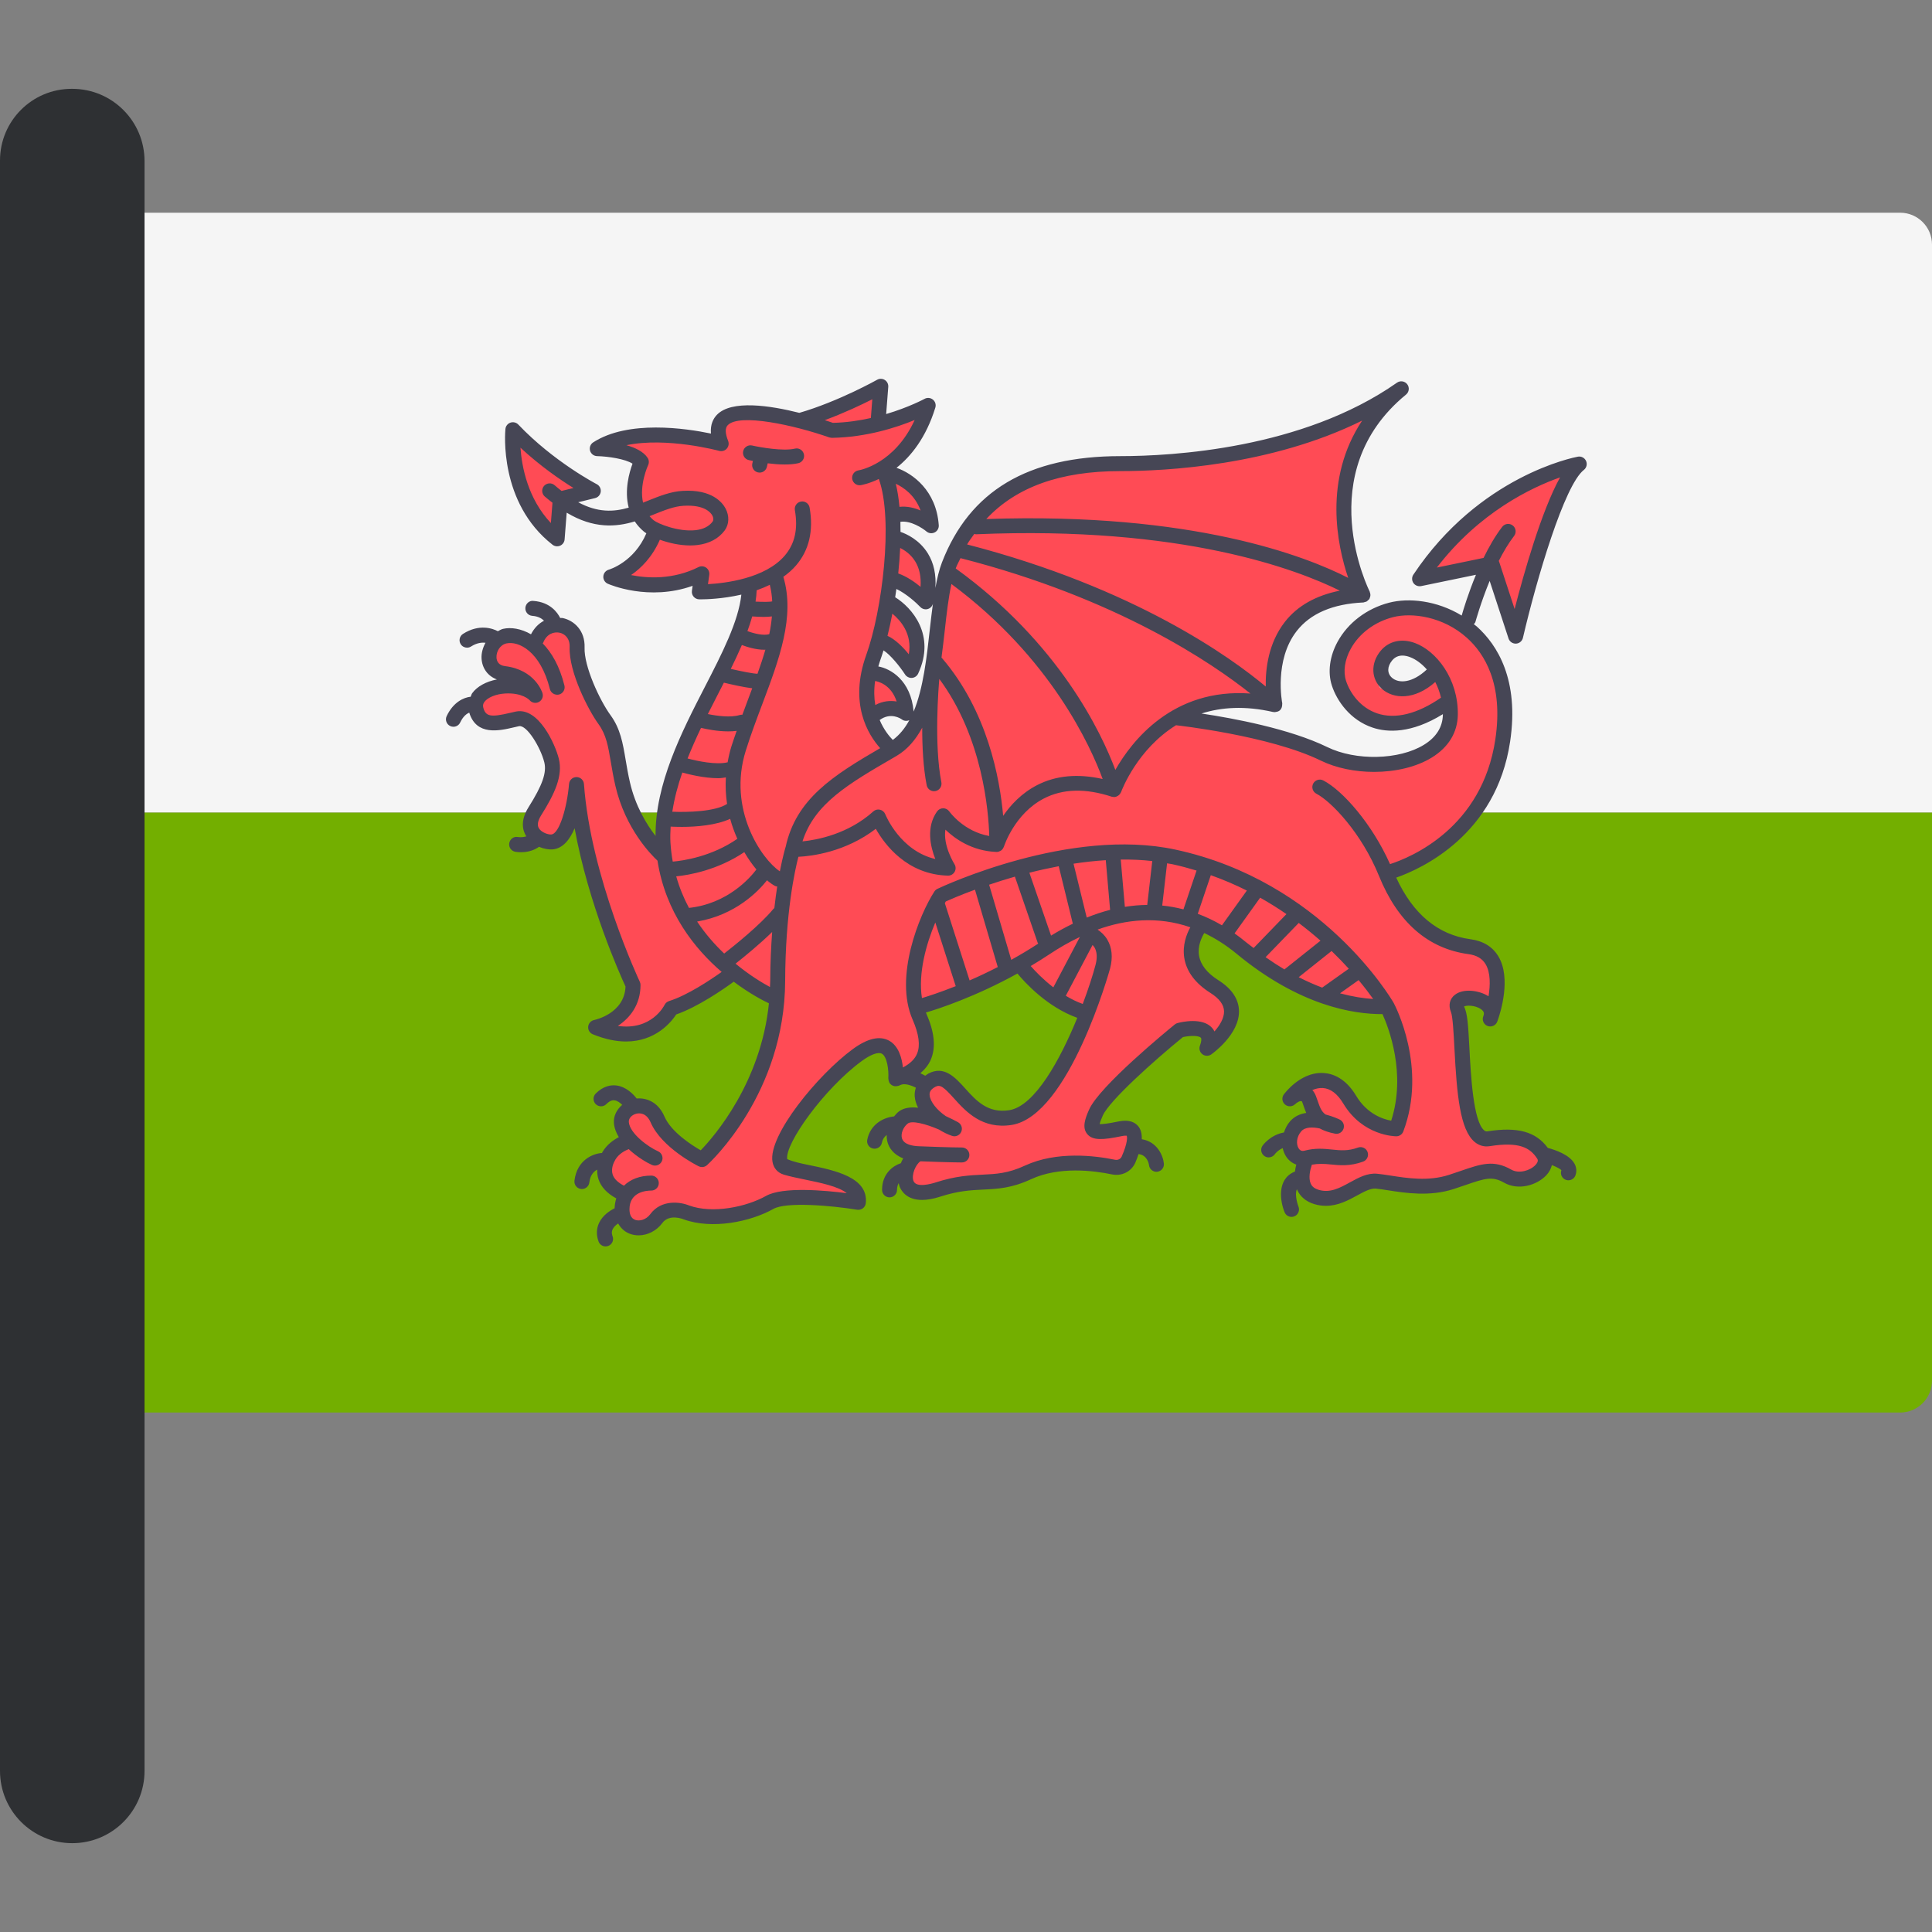 <?xml version="1.0" encoding="iso-8859-1"?>
<!-- Uploaded to: SVG Repo, www.svgrepo.com, Generator: SVG Repo Mixer Tools -->
<svg height="800px" width="800px" version="1.1" id="Layer_1" xmlns="http://www.w3.org/2000/svg" xmlns:xlink="http://www.w3.org/1999/xlink" 
	 viewBox="0 0 512 512" xml:space="preserve">
<rect x="0" y="0" width="512" height="512" fill="#808080" stroke="none"/>
<path style="fill:#F5F5F5;" d="M512,215.354H26.68V64.822c0-4.668,3.785-8.453,8.453-8.453h468.414c4.668,0,8.453,3.785,8.453,8.453
	V215.354z"/>
<path style="fill:#73AF00;" d="M26.68,215.354H512v150.531c0,4.668-3.785,8.453-8.453,8.453H35.133
	c-4.668,0-8.453-3.785-8.453-8.453V215.354z"/>
<g>
	<path style="fill:#FF4B55;" d="M395.876,149.414c0,0,5.784,15.865,6.28,16.692l0.661-1.322l3.967-20.657l10.246-19.171
		l-2.974,0.331l-23.302,11.237c0,0-13.882,15.204-14.047,15.7C376.54,152.721,395.876,149.414,395.876,149.414z"/>
	<path style="fill:#FF4B55;" d="M404.084,301.124c-0.771-0.11-12.23,0.441-12.23,0.441l-3.746-12.56l-2.148-23.742l4.049-1.075
		l5.04,2.396l1.818-9.502c0,0-4.38-4.793-5.206-5.123c-0.826-0.331-10.742-2.561-10.742-2.561l-13.303-17.6l15.865-8.841
		l12.394-17.022l2.974-15.37l-2.479-12.725l-5.636-9.438c-0.083-0.269-0.148-0.478-0.148-0.478c-0.04-0.05-0.18-0.146-0.268-0.218
		l-1.055-1.765l-0.017,1.029c-2.444-1.527-7.448-4.183-8.743-4.83c-1.653-0.826-10.411-2.314-12.23-0.991
		c-1.817,1.322-10.246,5.288-11.734,8.098s-2.479,12.89-2.479,12.89s2.479,5.619,5.619,6.941s9.255,2.81,10.246,2.479
		c0.856-0.285,10.557-3.152,13.203-4.358l1.175,2.374l-0.496,6.776l-5.453,3.801l-10.081,3.967c0,0-15.37-4.296-16.03-4.131
		c-0.661,0.165-19.666-5.619-19.666-5.619l-17.849-4.131l5.949-2.974l16.196-1.157c0,0,3.14-18.344,3.636-18.675
		c0.496-0.331,11.073-8.758,11.073-8.758l8.758-2.148l-5.288-22.421l7.932-24.459l-20.713,5.95l-32.832,8.153l-20.933-1.322
		l-18.509,5.95l-11.899,10.798l-6.831,9.254l-2.424,14.763l-1.54,19.608l-5.729,10.797l-6.492,5.089
		c-0.728-1.922-4.14-9.274-4.14-9.274l8.263-1.983l-2.148-5.453l-5.784-4.296l1.817-6.61l6.61,3.636l1.818,1.322l1.157-6.775
		l-7.272-10.246l1.157-5.123l8.758,4.627l-0.991-11.899l-7.767-4.793l0.496-6.61l8.484,2.534l-0.881-6.28l-9.254-6.721l9.034-14.543
		l-11.018,0.552l-0.881-4.738l-2.865-1.102c0,0-15.314,6.5-16.416,6.28s-13.331-1.872-14.763-1.543
		c-1.432,0.331-6.5,1.653-6.5,1.653l-1.433,5.619l-9.365-1.543l-13.882-1.157l-4.186,5.123l6.61,2.645c0,0-1.543,11.678-1.102,12.56
		c0.441,0.881,4.407,6.61,4.407,6.61l-9.034,12.339l9.254,1.322l12.78-1.983l-0.441,3.085l16.967-1.764l-3.746,1.983l-4.848,14.544
		l-14.102,28.645l-4.958,25.45l-7.932-8.263l-5.288-21.814l-7.932-21.484c0,0-1.653-6.61-2.644-6.776s-5.288-0.991-5.288-0.991
		l-5.453,4.462l-6.941-0.991l-3.967,5.453l4.462,6.941c0,0-7.437,2.974-7.437,3.801c0,0.826,0.496,5.619,0.991,5.784
		c0.496,0.165,11.734-0.165,11.734-0.165l6.776,12.064l-5.288,13.882l2.644,5.288l4.627,0.661l4.296-4.958l14.873,44.455
		c0,0-1.157,5.784-1.983,6.28s-4.793,4.958-3.801,4.958s7.106,0.826,7.767,0.496c0.661-0.331,9.254-6.941,9.254-6.941
		s13.551-10.411,14.378-9.585c0.826,0.826,13.716,8.758,13.716,8.758l-5.949,20.492l-14.047,20.492l-8.758-5.288l-6.28-8.924
		l-4.627,1.488l-1.653,2.81l0.661,5.949c0,0-4.793,3.801-4.793,4.627c0,0.826,0.496,6.776,0.496,6.776s3.14,1.488,3.305,2.314
		s1.817,6.776,1.817,6.776l3.305,1.157l6.28-3.801h10.411l6.445,0.991l13.716-4.296l19.997,0.992l-1.817-3.801
		c0,0-8.098-4.131-10.908-4.958c-2.81-0.826-5.619-1.488-5.619-1.488l-1.157-5.784l19.666-23.302l7.272-1.488l2.479,6.115
		c0,0,8.153-1.983,8.153-2.645c0-0.661,0-7.712,0-8.374s-1.764-6.17-1.764-6.17s-0.023-0.203-0.059-0.505l6.229-1.038l21.595-10.356
		l7.603,9.144l9.475,4.517l-11.789,21.154l-10.135,6.831l-7.272-3.305l-10.136-7.493l-3.967,2.424l0.881,7.492l-5.949-0.441
		l-2.645,5.288l4.407,6.389l-1.543,5.069c0,0,1.102,4.627,2.203,4.627s7.712-2.424,7.712-2.424l19.39-1.543l14.102-4.627
		l14.763,1.102c0,0,2.865-9.915,2.204-9.915c-0.661,0-0.881-0.221-2.645-0.221c-1.764,0-7.932,0.221-7.932,0.221l-0.221-2.204
		l4.848-8.813l18.73-15.645l5.508,1.102l1.983,2.865l5.509-4.186l-0.221-7.051l-4.848-5.068l-4.848-5.729l1.543-8.594l8.373,3.967
		c0,0,13.221,9.255,14.323,9.696s26.662,7.051,26.662,7.051l5.288,12.56l-2.644,19.831l-8.153-2.424l-7.712-9.915
		c0,0-2.203-1.102-3.305-0.882c-1.102,0.221-3.746,4.627-3.746,4.627l2.644,6.17l-3.526,1.101l-3.305,2.204l-0.661,4.627
		l3.084,2.865c0,0,0,5.288,0,5.949s1.764,3.085,2.424,3.305c0.661,0.22,5.729,0.881,6.941,0.771
		c1.212-0.11,10.246-3.857,10.246-3.857s16.966,0.331,17.407,0.221s15.094-3.305,15.094-3.305l8.263,1.322
		c0,0,5.509-4.187,5.288-4.738C410.363,306.413,404.855,301.234,404.084,301.124z M372.409,181.806
		c-4.462,0.496-6.776,1.817-7.106-0.661c-0.331-2.479-0.331-7.437,0.165-7.603s5.619-3.14,5.784-2.644s5.288,2.974,5.288,2.974
		l3.119,6.306C378.013,181.053,375.473,181.465,372.409,181.806z"/>
	<path style="fill:#FF4B55;" d="M147.158,141.317c0,0,1.817-9.42,2.314-9.42c0.496,0,7.272-2.479,7.272-2.479l-20.162-13.056
		c0,0,3.471,16.03,3.801,17.352C140.712,135.037,147.158,141.317,147.158,141.317z"/>
</g>
<g>
	<path style="fill:#464655;" d="M198.44,121.93c0.07,0.016,0.472,0.106,1.087,0.227l-0.152,0.661
		c-0.248,1.064,0.418,2.133,1.488,2.375c0.15,0.036,0.3,0.052,0.447,0.052c0.901,0,1.72-0.62,1.929-1.54l0.212-0.924
		c1.429,0.176,3.001,0.314,4.52,0.314c1.284,0,2.523-0.093,3.589-0.341c1.066-0.248,1.733-1.311,1.485-2.375
		c-0.248-1.069-1.304-1.751-2.378-1.488c-3.137,0.739-9.255-0.351-11.341-0.826c-1.046-0.248-2.128,0.418-2.375,1.488
		C196.708,120.623,197.374,121.687,198.44,121.93z"/>
	<path style="fill:#464655;" d="M394.777,153.946l4.998,15.259c0.268,0.816,1.03,1.363,1.885,1.363c0.029,0,0.057,0,0.088,0
		c0.889-0.041,1.642-0.666,1.844-1.534c3.656-15.669,10.974-40.452,16.146-44.501c0.721-0.563,0.96-1.538,0.586-2.375
		c-0.372-0.826-1.257-1.302-2.166-1.136c-1.059,0.197-26.144,5.081-43.598,31.261c-0.447,0.671-0.444,1.544,0.005,2.21
		c0.452,0.666,1.257,0.976,2.048,0.832l14.534-3.005c-2.036,4.907-3.333,9.223-3.782,10.808c-6.618-4.028-14.082-4.744-19.258-3.403
		c-5.908,1.549-10.874,5.314-13.626,10.334c-2.11,3.847-2.667,8.072-1.531,11.589c1.32,4.085,4.842,9.166,10.772,11.165
		c3.93,1.335,10.28,1.63,18.651-3.55c0,0.04,0.006,0.077,0.005,0.116c-0.057,3.305-1.753,6.001-5.049,8.02
		c-6.548,4.013-18.031,4.281-25.59,0.583c-9.966-4.866-24.952-7.635-33.324-8.892c5.191-1.655,11.467-2.122,19.008-0.394
		c0.102,0.025,0.202-0.014,0.304-0.006c0.051,0.004,0.09,0.058,0.139,0.058c0.055,0,0.097-0.059,0.152-0.063
		c0.456-0.036,0.897-0.175,1.232-0.5c0.005-0.005,0.005-0.013,0.011-0.017c0.002-0.002,0.005-0.001,0.005-0.001
		c0.01-0.01,0.006-0.022,0.014-0.031c0.319-0.333,0.462-0.761,0.501-1.209c0.01-0.107,0.021-0.189,0.014-0.296
		c-0.005-0.09,0.031-0.175,0.013-0.264c-0.023-0.113-2.221-11.372,3.829-19.129c3.636-4.663,9.583-7.209,17.675-7.576
		c0.128-0.005,0.234-0.078,0.355-0.109c0.175-0.041,0.35-0.067,0.508-0.155c0.145-0.08,0.245-0.206,0.367-0.32
		c0.1-0.094,0.225-0.151,0.306-0.268c0.018-0.024,0.019-0.054,0.035-0.08c0.014-0.022,0.04-0.032,0.053-0.054
		c0.036-0.061,0.027-0.134,0.056-0.199c0.09-0.199,0.152-0.397,0.172-0.607c0.011-0.1,0.011-0.192,0.004-0.293
		c-0.012-0.224-0.062-0.434-0.147-0.641c-0.021-0.052-0.011-0.111-0.037-0.162c-0.16-0.315-15.721-31.431,9.631-52.207
		c0.824-0.676,0.966-1.885,0.322-2.732c-0.646-0.842-1.841-1.038-2.719-0.424c-25.032,17.574-59.628,19.47-73.34,19.47
		c-24.456,0-39.908,9.209-47.241,28.146c-0.762,1.969-1.301,4.302-1.754,6.801c0.245-3.504-0.396-6.577-1.977-9.145
		c-2.257-3.663-5.708-5.197-7.26-5.729c0.001-0.898-0.006-1.789-0.033-2.663c2.679-0.412,5.858,1.666,6.906,2.55
		c0.367,0.31,0.824,0.475,1.286,0.475c0.304,0,0.612-0.072,0.893-0.217c0.712-0.361,1.141-1.111,1.084-1.905
		c-0.649-9.222-6.904-13.704-11.196-15.22c3.784-3.007,7.818-7.927,10.287-15.952c0.238-0.775-0.018-1.617-0.648-2.123
		c-0.63-0.511-1.508-0.589-2.21-0.197c-0.067,0.037-4.104,2.223-10.173,4.026l0.555-7.207c0.054-0.728-0.295-1.431-0.914-1.823
		c-0.617-0.397-1.407-0.413-2.04-0.052c-0.102,0.056-10.256,5.757-20.611,8.764c-7.816-1.965-17.989-3.494-21.845,0.522
		c-0.93,0.966-1.794,2.536-1.581,4.968c-6.655-1.389-21.931-3.661-31.204,2.334c-0.731,0.47-1.066,1.363-0.832,2.2
		c0.238,0.837,0.991,1.425,1.862,1.445c2.944,0.073,7.494,0.749,9.391,2.003c-0.837,2.257-2.221,7.039-1.012,11.65
		c-4.025,1.165-8.247,1.346-13.382-1.432l4.477-1.099c0.803-0.197,1.399-0.873,1.497-1.694c0.095-0.821-0.328-1.617-1.061-1.994
		c-0.113-0.062-11.403-5.934-20.791-15.803c-0.531-0.553-1.34-0.753-2.082-0.506c-0.733,0.254-1.252,0.909-1.327,1.678
		c-0.08,0.796-1.764,19.557,12.485,30.682c0.356,0.274,0.787,0.418,1.221,0.418c0.272,0,0.542-0.057,0.801-0.17
		c0.667-0.295,1.121-0.93,1.177-1.658l0.553-7.087c7.108,4.256,12.993,3.848,18.042,2.315c0.633,0.966,1.438,1.885,2.454,2.727
		c0.163,0.135,0.387,0.283,0.613,0.431c-3.244,7.596-9.688,9.553-9.963,9.63c-0.803,0.232-1.379,0.939-1.436,1.771
		c-0.059,0.832,0.406,1.611,1.168,1.953c0.48,0.211,10.858,4.7,22.491,0.558l-0.184,1.327c-0.077,0.558,0.088,1.126,0.458,1.554
		c0.367,0.433,0.901,0.687,1.467,0.697c0.05,0,0.181,0.005,0.388,0.005c1.336,0,5.766-0.101,10.788-1.255
		c-0.759,7.095-5.082,15.553-9.681,24.474c-6.226,12.087-13.165,25.717-13.054,39.483c-2.375-3.075-5.333-7.869-6.796-14.234
		c-0.506-2.21-0.842-4.194-1.146-6.006c-0.741-4.384-1.381-8.175-3.974-11.738c-2.931-4.028-7.075-13.02-6.895-17.931
		c0.17-4.539-2.804-7.209-5.825-7.844c-0.218-0.045-0.424,0.012-0.64-0.014c-0.715-1.441-2.654-4.202-7.107-4.52
		c-1.071-0.145-2.042,0.744-2.12,1.839c-0.077,1.089,0.744,2.04,1.836,2.118c1.553,0.11,2.517,0.703,3.109,1.295
		c-1.454,0.747-2.633,1.996-3.453,3.594c-2.654-1.53-5.337-1.914-7.389-1.443c-0.531,0.12-0.933,0.408-1.393,0.624
		c-1.343-0.702-4.92-2.035-9.231,0.708c-0.925,0.583-1.198,1.812-0.61,2.737c0.377,0.594,1.02,0.919,1.676,0.919
		c0.361,0,0.731-0.098,1.061-0.31c1.54-0.977,2.854-1.105,3.819-0.983c-0.707,1.309-1.108,2.753-1.04,4.097
		c0.137,2.67,1.681,4.741,4.067,5.619c-2.846,0.542-5.258,1.864-6.546,3.651c-0.208,0.29-0.251,0.62-0.4,0.926
		c-1.812,0.187-4.6,1.407-6.362,5.132c-0.47,0.987-0.046,2.169,0.943,2.639c0.276,0.129,0.563,0.191,0.847,0.191
		c0.744,0,1.456-0.418,1.794-1.136c0.786-1.659,1.71-2.315,2.4-2.616c1.884,6.213,8.007,4.798,11.702,3.933l1.479-0.336
		c2.071-0.413,5.722,5.634,6.703,9.559c0.682,2.727-0.486,6.063-4.162,11.899c-2.234,3.553-1.59,6.125-0.656,7.659
		c0.018,0.031,0.049,0.048,0.068,0.077c-0.593,0.178-1.324,0.306-2.312,0.175c-1.066-0.217-2.087,0.61-2.234,1.694
		c-0.147,1.084,0.612,2.087,1.697,2.232c0.506,0.072,0.984,0.104,1.436,0.104c2.307,0,3.842-0.787,4.766-1.432
		c1.289,0.552,2.617,0.76,3.598,0.683c2.735-0.227,4.586-2.624,5.838-5.598c3.649,20.115,12.033,38.794,13.489,41.945
		c-0.295,7.127-7.987,8.801-8.32,8.873c-0.855,0.175-1.495,0.889-1.575,1.761c-0.08,0.868,0.413,1.683,1.218,2.014
		c3.346,1.368,6.274,1.916,8.819,1.916c7.844,0,11.992-5.174,13.298-7.168c5.794-2.018,12.586-6.742,15.237-8.675
		c4.421,3.313,8.096,5.149,9.324,5.724c-2.137,21.028-14.464,35.233-18.072,38.957c-2.443-1.399-7.837-4.854-9.619-8.971
		c-1.685-3.891-4.81-4.986-7.359-4.758c-0.856-1.106-2.777-3.168-5.471-3.464c-1.325-0.139-3.334,0.104-5.376,2.148
		c-0.775,0.775-0.775,2.03,0,2.804c0.772,0.775,2.027,0.78,2.804,0.005c1.121-1.121,1.882-1.053,2.13-1.018
		c0.763,0.081,1.501,0.634,2.086,1.204c-1.445,1.232-2.34,2.956-2.197,4.839c0.102,1.322,0.598,2.567,1.296,3.723
		c-1.444,0.752-3.185,1.985-4.331,3.936c-0.041,0.07-0.088,0.182-0.13,0.258c-2.368,0.15-6.629,1.823-7.294,7.338
		c-0.129,1.089,0.646,2.076,1.733,2.205c0.082,0.011,0.161,0.016,0.24,0.016c0.989,0,1.846-0.739,1.967-1.746
		c0.237-1.976,1.194-2.926,2.091-3.401c-0.022,0.815,0.044,1.66,0.336,2.544c0.685,2.082,2.302,3.769,4.718,5.081
		c-0.256,0.814-0.422,1.68-0.444,2.617c-1.275,0.643-3.155,1.843-4.119,3.885c-0.721,1.524-0.764,3.228-0.132,4.932
		c0.297,0.801,1.053,1.291,1.86,1.291c0.229,0,0.465-0.041,0.692-0.124c1.028-0.383,1.549-1.524,1.167-2.551
		c-0.346-0.925-0.168-1.497-0.002-1.849c0.293-0.624,0.875-1.15,1.471-1.557c0.735,1.32,1.846,2.327,3.333,2.817
		c0.679,0.222,1.384,0.331,2.091,0.331c2.361,0,4.752-1.193,6.285-3.269c1.836-2.489,5.428-1.064,5.66-0.966
		c7.51,2.727,17.654,0.671,23.795-2.779c3.406-1.916,15.406-0.883,22.174,0.227c0.529,0.072,1.093-0.057,1.529-0.383
		c0.434-0.336,0.71-0.832,0.764-1.379c0.685-6.848-8.175-8.665-15.295-10.128c-1.939-0.397-3.786-0.775-5.526-1.518
		c-0.694-4.018,9.745-18.643,19.691-25.956c2.438-1.792,4.4-2.51,5.384-1.983c1.404,0.769,1.851,4.353,1.71,6.533
		c-0.004,0.057,0.03,0.108,0.031,0.164c0.002,0.217,0.043,0.424,0.118,0.634c0.033,0.089,0.056,0.172,0.1,0.255
		c0.027,0.053,0.031,0.111,0.063,0.162c0.113,0.174,0.267,0.302,0.421,0.427c0.031,0.025,0.041,0.066,0.073,0.089
		c0.007,0.005,0.017,0.004,0.017,0.004c0.257,0.183,0.54,0.291,0.838,0.34c0.076,0.013,0.148,0.001,0.226,0.004
		c0.222,0.012,0.436-0.012,0.654-0.077c0.052-0.014,0.106,0.001,0.156-0.018c0.162-0.062,0.336-0.152,0.501-0.219
		c1.058-0.542,2.851,0.063,4.104,0.705c-0.234,0.723-0.374,1.478-0.307,2.297c0.082,1.023,0.4,2.04,0.896,3.016
		c-1.965-0.222-3.804,0-5.133,1.023c-0.474,0.365-0.85,0.823-1.228,1.275c-2.792,0.277-6.283,2.035-7.113,6.192
		c-0.214,1.075,0.481,2.118,1.554,2.334c0.132,0.025,0.263,0.036,0.392,0.036c0.925,0,1.753-0.651,1.942-1.596
		c0.199-0.993,0.707-1.593,1.267-2.046c-0.017,0.724,0.06,1.441,0.275,2.119c0.389,1.227,1.436,3.057,4.101,4.08
		c-0.24,0.408-0.447,0.842-0.63,1.286c-1.984,0.638-4.975,2.697-4.975,7.066c0,1.095,0.889,1.983,1.983,1.983
		c1.095,0,1.983-0.889,1.983-1.983c0-0.772,0.191-1.331,0.444-1.794c0.064,0.286,0.11,0.581,0.212,0.85
		c0.481,1.255,1.924,3.609,5.968,3.609c1.332,0,2.944-0.254,4.895-0.889c4.733-1.534,8.088-1.694,11.33-1.854
		c3.879-0.186,7.542-0.367,12.689-2.753c7.417-3.445,16.601-2.277,21.414-1.27c2.608,0.537,5.16-0.744,6.21-3.135
		c0.361-0.815,0.597-1.529,0.846-2.254c2.243,0.269,2.708,2.45,2.768,2.93c0.111,1.012,0.969,1.767,1.967,1.767
		c0.068,0,0.137-0.005,0.206-0.011c1.089-0.114,1.882-1.089,1.769-2.18c-0.215-2.072-1.75-5.789-5.859-6.436
		c0.052-1.406-0.221-2.564-0.911-3.418c-0.754-0.93-2.254-1.905-5.193-1.302c-3.042,0.63-4.441,0.754-5.072,0.697
		c0.095-0.388,0.32-1.075,0.844-2.246c1.771-3.987,13.533-14.501,21.236-20.797c1.857-0.418,4.212-0.444,4.756,0.175
		c0.191,0.211,0.191,0.939-0.243,2.091c-0.31,0.816-0.049,1.735,0.638,2.268c0.685,0.531,1.64,0.558,2.352,0.062
		c0.307-0.217,7.501-5.324,7.356-11.548c-0.075-3.146-1.908-5.877-5.451-8.118c-3.003-1.896-4.728-4.09-5.131-6.517
		c-0.421-2.538,0.661-4.791,1.384-5.991c2.84,1.361,5.692,3.122,8.531,5.469c16.747,13.847,30.998,16.052,38.696,16.017
		c1.615,3.567,6.356,15.74,2.309,28.243c-2.153-0.383-6.383-1.756-9.286-6.594c-2.822-4.7-6.208-5.877-8.555-6.032
		c-3.649-0.284-7.519,1.792-10.561,5.593c-0.651,0.816-0.56,1.994,0.204,2.695c0.767,0.708,1.953,0.703,2.704-0.011
		c0.506-0.48,1.449-1.064,1.854-0.749l0.411,1.146c0.22,0.635,0.444,1.275,0.712,1.896c-1.578,0.232-3.096,0.878-4.281,2.221
		c-0.782,0.884-1.272,1.907-1.628,2.96c-3.633,0.65-5.612,3.404-5.695,3.532c-0.604,0.903-0.359,2.117,0.54,2.727
		c0.338,0.232,0.726,0.347,1.107,0.347c0.633,0,1.255-0.3,1.642-0.857c0.038-0.052,0.77-1.045,2.082-1.601
		c0.165,0.747,0.431,1.47,0.839,2.128c0.685,1.103,1.656,1.842,2.759,2.235c-0.149,0.574-0.277,1.198-0.358,1.872
		c-0.042,0.015-0.087,0.007-0.128,0.024c-4.749,1.998-3.781,7.902-2.606,10.742c0.318,0.764,1.053,1.224,1.831,1.224
		c0.254,0,0.508-0.052,0.754-0.15c1.012-0.418,1.495-1.575,1.082-2.588c-0.015-0.037-1.13-2.952-0.412-4.613
		c0.019,0.044,0.023,0.092,0.043,0.135c0.821,1.854,2.404,3.176,4.575,3.827c1.069,0.32,2.091,0.454,3.071,0.454
		c3.246,0,6.001-1.503,8.32-2.774c1.805-0.987,3.512-1.89,4.857-1.797c0.978,0.093,2.1,0.268,3.328,0.46
		c4.638,0.723,10.995,1.704,17.303-0.325c1.175-0.377,2.239-0.744,3.212-1.079c5.126-1.756,7.041-2.412,10.174-0.63
		c3.793,2.169,8.685,0.712,11.205-1.947c0.789-0.834,1.245-1.762,1.489-2.704c1.293,0.516,2.342,1.071,2.511,1.382
		c-0.369,1.032,0.168,2.164,1.2,2.536c0.22,0.077,0.444,0.114,0.666,0.114c0.814,0,1.578-0.506,1.867-1.317
		c0.372-1.038,0.281-2.107-0.256-3.089c-1.31-2.387-5.149-3.669-7.069-4.177c-3.173-4.313-8.013-5.656-16.005-4.39
		c-0.318,0.047-0.565-0.011-0.839-0.238c-2.917-2.361-3.561-14.621-3.943-21.938c-0.307-5.857-0.517-9.255-1.415-10.887
		c0.46-0.377,2.969-0.424,4.534,0.717c0.754,0.558,0.828,1.059,0.648,1.627c-0.031,0.082-0.059,0.16-0.088,0.238
		c-0.387,1.012,0.114,2.153,1.123,2.551c1.01,0.388,2.153-0.088,2.564-1.095c0.059-0.139,0.111-0.284,0.157-0.424
		c0.708-2.009,3.604-11.108,0.191-16.872c-1.534-2.588-4.031-4.131-7.426-4.591c-8.65-1.165-15.242-6.693-19.676-16.325
		c6.716-2.361,26.488-11.322,30.185-36.058c2.456-16.443-3.437-25.652-8.816-30.481c-0.257-0.231-0.536-0.407-0.798-0.624
		c0.155-0.202,0.353-0.368,0.423-0.63C391.038,164.715,392.397,159.713,394.777,153.946z M380.774,150.412
		c11.303-14.708,25.164-21.256,32.66-23.901c-4.917,8.857-9.601,25.425-12.044,34.886l-4.126-12.601
		c-0.016-0.049-0.067-0.071-0.086-0.117c1.209-2.387,2.57-4.698,4.07-6.648c0.666-0.867,0.504-2.112-0.365-2.779
		c-0.871-0.671-2.112-0.506-2.781,0.361c-1.871,2.433-3.522,5.32-4.945,8.236L380.774,150.412z M145.99,138.616
		c-6.109-6.471-7.7-14.868-8.064-19.97c5.226,4.845,10.499,8.47,14.054,10.679l-3.159,0.776c-0.604-0.484-1.197-0.932-1.827-1.499
		c-0.808-0.728-2.06-0.656-2.799,0.15c-0.733,0.816-0.666,2.071,0.15,2.804c0.708,0.636,1.38,1.125,2.066,1.671L145.99,138.616z
		 M295.579,204.034c-3.707-9.89-14.892-33.568-42.296-53.38c0.021-0.057,0.036-0.134,0.057-0.19c0.351-0.908,0.81-1.69,1.205-2.549
		c41.49,10.602,66.745,27.852,76.832,35.882C310.767,182.277,299.863,196.474,295.579,204.034z M340.495,164.82
		c-4.381,5.63-5.145,12.488-5.059,17.12c-9.098-7.617-34.671-26.155-79.147-37.658c0.575-0.997,1.265-1.866,1.908-2.786
		c0.144,0.034,0.281,0.086,0.432,0.094c54.722-2.351,85.252,9.399,96.434,14.937C348.789,157.798,343.845,160.512,340.495,164.82z
		 M296.883,124.848c12.095,0,40.019-1.451,64.103-13.387c-10.338,15.572-6.622,33.05-3.7,41.684
		c-11.09-5.68-41.128-17.48-95.913-15.592C269.277,129.09,280.962,124.848,296.883,124.848z M250.371,167.102
		c0.493-4.482,0.987-8.746,1.765-12.337c26.336,19.522,36.942,43.121,40.081,51.678c-6.468-1.451-12.328-0.98-17.377,1.624
		c-4.133,2.134-7.016,5.269-8.993,8.14c-0.88-9.979-4.176-27.786-16.21-41.807c-0.038-0.045-0.093-0.064-0.134-0.106
		C249.825,171.883,250.11,169.466,250.371,167.102z M247.866,227.646c-9.216-2.148-13.086-11.434-13.265-11.873
		c-0.243-0.599-0.762-1.048-1.392-1.193c-0.15-0.031-0.299-0.052-0.449-0.052c-0.483,0-0.955,0.181-1.325,0.511
		c-6.621,5.954-14.721,7.524-18.765,7.937c3.196-10.039,12.185-15.256,24.278-22.274l0.558-0.325c3.015-1.75,5.189-4.406,6.889-7.53
		c-0.002,4.991,0.266,10.551,1.182,15.229c0.186,0.946,1.014,1.601,1.944,1.601c0.127,0,0.256-0.011,0.385-0.036
		c1.075-0.211,1.774-1.255,1.565-2.329c-1.984-10.122-0.728-25.343-0.545-27.394c11.534,15.57,13.061,35.218,13.233,41.624
		c-6.766-1.171-10.536-6.429-10.576-6.484c-0.369-0.537-0.976-0.857-1.624-0.857h-0.007c-0.646,0-1.25,0.31-1.622,0.837
		C245.398,219.191,246.541,224.309,247.866,227.646z M240.843,173.388c-1.536-1.89-3.603-3.97-5.65-4.884
		c0.463-1.848,0.896-3.813,1.291-5.879C238.605,164.367,241.817,167.957,240.843,173.388z M231.909,180.476
		c0.594,0.087,4.209,0.785,5.709,5.425c-1.682-0.29-3.661-0.137-5.658,0.938C231.641,184.981,231.578,182.86,231.909,180.476z
		 M238.991,190.647c0.574,0.442,1.335,0.496,1.988,0.213c-1.151,2.135-2.596,3.902-4.376,5.228
		c-0.972-0.982-2.402-2.736-3.479-5.279C236.061,188.669,238.697,190.435,238.991,190.647z M245.826,161.411
		c0.692-0.179,1.228-0.727,1.408-1.42c-0.288,2.158-0.554,4.377-0.806,6.678c-0.831,7.541-1.736,15.707-4.306,21.905
		c-0.728-8.334-6.168-11.4-9.353-11.956c0.169-0.575,0.323-1.142,0.539-1.743c0.282-0.784,0.559-1.625,0.832-2.515
		c1.812,1.143,4.316,4.238,5.72,6.393c0.369,0.568,0.994,0.903,1.663,0.903c0.046,0,0.093,0,0.139-0.005
		c0.721-0.052,1.356-0.49,1.658-1.141c4.746-10.208-1.643-17.488-6.09-20.236c0.112-0.727,0.224-1.453,0.325-2.191
		c2.578,1.212,5.329,3.706,6.32,4.764c0.379,0.408,0.907,0.63,1.449,0.63C245.491,161.479,245.658,161.458,245.826,161.411z
		 M242.533,148.764c1.131,1.839,1.606,4.101,1.425,6.755c-1.61-1.337-3.736-2.781-5.915-3.55c0.235-2.254,0.41-4.516,0.511-6.75
		C239.762,145.819,241.384,146.897,242.533,148.764z M243.967,135.29c-1.628-0.711-3.587-1.194-5.597-0.973
		c-0.202-2.206-0.524-4.259-0.974-6.117C239.481,129.18,242.476,131.227,243.967,135.29z M231.169,105.812l-0.381,4.965
		c-3.077,0.686-6.461,1.199-10.048,1.284c-0.537-0.186-1.287-0.437-2.158-0.717C223.688,109.455,228.273,107.285,231.169,105.812z
		 M173.217,137.867c-0.408-0.341-0.767-0.703-1.079-1.079c0.39-0.155,0.777-0.31,1.157-0.46c2.753-1.105,5.35-2.148,7.85-2.288
		c5.616-0.346,7.256,1.874,7.623,2.556c0.374,0.697,0.315,1.311,0.093,1.617c-0.935,1.27-2.432,2.035-4.455,2.282
		C179.786,141.023,174.289,138.76,173.217,137.867z M187.151,150.448c-0.599-0.434-1.389-0.501-2.042-0.161
		c-6.804,3.398-13.575,2.969-17.874,2.112c2.581-1.76,5.608-4.71,7.633-9.368c2.318,0.84,5.2,1.518,8.049,1.518
		c0.661,0,1.32-0.041,1.967-0.118c3.104-0.377,5.582-1.715,7.17-3.863c1.196-1.627,1.273-3.874,0.202-5.856
		c-0.832-1.538-3.597-5.087-11.328-4.627c-3.153,0.17-6.179,1.384-9.107,2.561c-0.47,0.186-0.94,0.377-1.407,0.558
		c-1.064-4.695,1.312-9.869,1.345-9.937c0.295-0.63,0.24-1.368-0.145-1.947c-1.102-1.658-3.298-2.691-5.605-3.336
		c10.69-2.236,24.415,1.456,24.583,1.503c0.733,0.191,1.503-0.021,2.003-0.589c0.501-0.558,0.643-1.354,0.367-2.055
		c-0.798-2.009-0.834-3.409-0.109-4.162c3.083-3.212,17.597-0.036,26.911,3.239c0.222,0.077,0.47,0.057,0.689,0.114
		c9.177-0.145,17.198-2.768,21.946-4.731c-5.36,11.641-14.478,13.278-14.907,13.35c-1.077,0.17-1.813,1.177-1.647,2.257
		c0.165,1.084,1.18,1.844,2.262,1.663c0.209-0.034,2.148-0.371,4.787-1.64c3.928,10.864,0.852,35.017-3.32,46.601
		c-4.667,12.968,0.51,21.204,3.679,24.737c-12.525,7.287-22.317,13.48-25.058,26.199c-0.004,0.011-0.014,0.019-0.017,0.031
		c-0.066,0.207-0.736,2.437-1.51,6.412c-4.854-3.226-13.9-16.466-9.03-31.985c1.327-4.235,2.887-8.377,4.395-12.384
		c4.482-11.898,8.704-23.146,5.56-33.679c1.227-0.879,2.375-1.866,3.37-3.024c3.457-4.028,4.666-9.177,3.592-15.308
		c-0.186-1.084-1.211-1.817-2.296-1.611c-1.077,0.186-1.799,1.214-1.608,2.293c0.871,4.974-0.011,8.908-2.693,12.038
		c-5.185,6.052-15.728,7.302-20.337,7.556l0.341-2.479C188.059,151.599,187.748,150.877,187.151,150.448z M204.953,240.872
		c-3.415,4.176-10.348,9.728-13.039,11.827c-2.485-2.37-4.975-5.183-7.168-8.478c10.147-1.721,16.237-8.02,18.52-10.939
		c0.761,0.647,1.485,1.167,2.123,1.507c0.185,0.099,0.385,0.11,0.58,0.145c-0.267,1.699-0.52,3.624-0.759,5.729
		C205.125,240.734,205.026,240.782,204.953,240.872z M180.818,204.727c1.598,0.449,5.739,1.507,9.56,1.507
		c0.699,0,1.327-0.129,1.983-0.21c-0.141,2.442-0.021,4.792,0.321,7.028c-3.163,2.058-10.53,2.232-14.511,2.062
		C178.705,211.641,179.618,208.17,180.818,204.727z M185.781,192.892c1.461,0.35,4.327,0.932,7.221,0.932
		c0.751,0,1.498-0.045,2.225-0.138c-0.466,1.345-0.944,2.679-1.376,4.053c-0.455,1.452-0.77,2.876-1.023,4.285
		c-0.015,0.002-0.029-0.002-0.044,0.001c-2.944,0.727-7.995-0.323-10.574-1.026C183.307,198.262,184.502,195.551,185.781,192.892z
		 M190.314,183.877c0.512-0.995,1.019-1.98,1.522-2.964c1.725,0.415,5.129,1.196,7.512,1.491c-0.34,0.91-0.675,1.813-1.026,2.744
		c-0.527,1.399-1.057,2.837-1.585,4.27c-0.246-0.021-0.5-0.001-0.749,0.079c-2.351,0.726-6.022,0.229-8.4-0.265
		C188.497,187.419,189.412,185.627,190.314,183.877z M196.605,170.936c1.428,0.54,3.713,1.258,6.021,1.258
		c0.073,0,0.138-0.031,0.211-0.033c-0.597,2.074-1.316,4.212-2.091,6.393c-1.104-0.013-4.343-0.656-7.077-1.29
		C194.729,175.119,195.712,173.01,196.605,170.936z M199.345,163.358c1.121,0.078,2.16,0.13,3.038,0.13
		c0.864,0,1.554-0.057,2.181-0.133c-0.138,1.541-0.358,3.103-0.698,4.7c-1.506,0.446-3.966-0.132-5.787-0.805
		C198.564,165.932,198.987,164.634,199.345,163.358z M180.719,219.134c3.798,0,9.111-0.432,12.781-2.138
		c0.515,1.877,1.163,3.645,1.904,5.292c-6.813,4.734-14.425,5.823-17.118,6.046c-0.296-1.64-0.51-3.336-0.612-5.105
		c-0.079-1.384-0.026-2.775,0.055-4.166C178.498,219.1,179.512,219.134,180.719,219.134z M197.246,225.824
		c1.024,1.739,2.114,3.296,3.209,4.6c-1.686,2.235-7.632,9.069-17.874,10.179c-1.365-2.545-2.518-5.334-3.376-8.36
		C182.661,231.903,190.204,230.566,197.246,225.824z M204.01,154.985c0.354,1.435,0.558,2.895,0.633,4.377l0,0
		c-0.504,0.162-2.385,0.176-4.416,0.071c0.163-1.018,0.257-2.017,0.298-3.004C201.7,156.023,202.87,155.539,204.01,154.985z
		 M177.305,265.294c-0.514,0.165-0.943,0.527-1.182,1.007c-0.163,0.325-3.522,6.853-12.384,5.578
		c3.135-2.066,6.006-5.541,6.006-10.856c0-0.295-0.064-0.583-0.191-0.847c-0.129-0.274-13.029-27.79-14.798-52.403
		c-0.075-1.033-0.932-1.833-1.967-1.839h-0.011c-1.03,0-1.89,0.79-1.975,1.817c-0.514,6.192-2.564,13.215-4.689,13.392
		c-0.783,0.082-2.613-0.506-3.3-1.637c-0.511-0.842-0.299-2.014,0.624-3.481c3.607-5.732,5.779-10.468,4.653-14.977
		c-0.943-3.775-5.35-13.701-11.369-12.482l-1.57,0.356c-5.115,1.214-6.433,0.955-7.068-1.358c-0.157-0.578-0.072-1.048,0.274-1.529
		c0.867-1.209,3.089-2.112,5.528-2.252c4.578-0.248,6.404,1.704,6.453,1.761c0.604,0.733,1.635,0.93,2.466,0.49
		c0.832-0.444,1.237-1.415,0.966-2.319c-0.077-0.254-1.953-6.213-9.924-7.184c-1.79-0.217-2.221-1.368-2.27-2.288
		c-0.077-1.524,0.885-3.332,2.634-3.729c3.135-0.697,8.984,1.962,11.519,12.101c0.266,1.069,1.366,1.683,2.404,1.447
		c1.064-0.268,1.71-1.343,1.443-2.407c-1.298-5.189-3.4-8.746-5.751-11.143c0.04-0.074,0.102-0.128,0.134-0.208
		c0.95-2.417,2.908-2.917,4.323-2.634c1.35,0.284,2.765,1.436,2.678,3.817c-0.245,6.569,4.947,16.697,7.649,20.41
		c2.046,2.81,2.559,5.852,3.269,10.066c0.318,1.88,0.666,3.935,1.193,6.233c2.63,11.443,9.54,18.377,11.167,19.885
		c2.146,13.765,9.901,23.377,17.009,29.493C188.185,259.747,182.098,263.8,177.305,265.294z M194.925,255.38
		c2.29-1.802,6.324-5.098,9.704-8.394c-0.284,3.863-0.492,8.105-0.511,12.925c-0.002,0.563-0.049,1.1-0.067,1.655
		C202.092,260.514,198.694,258.495,194.925,255.38z M317.421,242.163l3.454-10.228c3.377,1.199,6.56,2.572,9.552,4.072l-6.597,9.209
		C321.734,243.988,319.597,242.972,317.421,242.163z M313.629,240.99c-1.852-0.475-3.727-0.825-5.626-1.01l1.284-11.19
		c0.462,0.087,0.934,0.135,1.392,0.234c2.216,0.478,4.342,1.058,6.422,1.685L313.629,240.99z M304.029,239.813
		c-1.957,0.018-3.935,0.195-5.93,0.512l-1.089-12.532c2.803-0.038,5.599,0.08,8.354,0.39L304.029,239.813z M293.044,227.957
		l1.144,13.165c-2.047,0.52-4.112,1.218-6.192,2.047l-3.5-14.279C287.303,228.458,290.159,228.138,293.044,227.957z M286.94,266.055
		c-1.591-0.56-3.081-1.32-4.492-2.163l7.09-13.456c0.166,0.189,0.347,0.351,0.484,0.582c0.705,1.188,0.81,2.753,0.315,4.653
		C289.678,258.199,288.496,261.92,286.94,266.055z M278.152,252.869c2.455-1.637,5.153-3.206,8.033-4.571l-7.04,13.361
		c-2.709-2.096-4.809-4.286-5.996-5.651C274.803,255.023,276.473,253.988,278.152,252.869z M280.577,229.557l3.733,15.234
		c-1.914,0.921-3.838,1.973-5.771,3.152l-5.744-16.661C275.277,230.648,277.892,230.069,280.577,229.557z M268.96,232.319
		l6.052,17.558c0.027,0.079,0.105,0.113,0.141,0.186c-2.419,1.582-4.81,2.998-7.161,4.301l-5.863-19.906
		C264.219,233.752,266.496,233.025,268.96,232.319z M258.38,235.776l6.028,20.464c0.004,0.014,0.02,0.021,0.024,0.035
		c-2.633,1.348-5.157,2.54-7.48,3.545l-6.557-20.468c0.083-0.143,0.175-0.327,0.257-0.46
		C251.739,238.404,254.485,237.209,258.38,235.776z M247.869,244.462l5.409,16.881c-4.128,1.639-7.353,2.682-8.957,3.16
		C243.29,257.943,245.445,250.175,247.869,244.462z M246.702,280.741c1.343-3.228,0.946-7.204-1.214-12.142
		c-0.039-0.088-0.077-0.175-0.113-0.268c3.328-0.972,13.062-4.149,24.261-10.332c2.001,2.423,7.921,8.896,15.856,11.738
		c-4.505,11.022-11.234,23.375-18.011,24.473c-5.68,0.898-8.756-2.489-11.725-5.789c-2.59-2.871-5.532-6.125-9.704-3.925
		c-0.325,0.172-0.57,0.391-0.854,0.587c-0.323-0.188-0.768-0.421-1.295-0.663C245.042,283.424,246.068,282.271,246.702,280.741z
		 M313.847,253.865c0.581,3.609,2.913,6.729,6.934,9.275c2.347,1.482,3.559,3.114,3.602,4.849c0.047,1.854-1.164,3.786-2.536,5.351
		c-0.188-0.388-0.418-0.708-0.653-0.966c-2.531-2.81-8.034-1.544-9.112-1.261c-0.274,0.068-0.529,0.202-0.749,0.377
		c-2.032,1.653-19.947,16.345-22.705,22.548c-1.033,2.324-1.924,4.736-0.529,6.466c1.454,1.808,4.235,1.606,9.193,0.578
		c0.426-0.088,0.733-0.114,0.94-0.114c0.238,0,0.354,0,0.354,0.026c0.168,0.284,0.279,1.88-1.327,5.505
		c-0.292,0.656-1.03,1.002-1.771,0.852c-5.291-1.095-15.44-2.355-23.893,1.56c-4.444,2.06-7.581,2.21-11.212,2.386
		c-3.341,0.16-7.127,0.346-12.364,2.045c-1.206,0.388-5.206,1.529-5.936-0.372c-0.611-1.597,0.579-4.392,1.843-5.212
		c7.804,0.303,10.986,0.306,10.986,0.306c1.095,0,1.983-0.889,1.983-1.983c0-1.095-0.889-1.983-1.983-1.983
		c-0.034,0-3.323,0-11.488-0.331c-1.41-0.057-3.856-0.397-4.382-2.06c-0.392-1.234,0.3-3.016,1.544-3.967
		c1.079-0.837,4.718,0.082,8.273,1.617c1.128,0.712,2.303,1.286,3.441,1.663c0.966,0.346,2.032-0.145,2.443-1.084
		c0.413-0.939,0.041-2.035-0.857-2.531c-0.705-0.392-1.857-0.996-3.246-1.617c-2.309-1.565-4.137-3.806-4.278-5.557
		c-0.052-0.63,0.075-1.456,1.542-2.226c1.273-0.666,2.185,0.057,4.909,3.073c3.164,3.507,7.483,8.268,15.307,7.045
		c15.235-2.468,25.959-41.062,26.06-41.45c0.772-2.96,0.524-5.541-0.741-7.674c-0.731-1.233-1.671-2.035-2.569-2.647
		c7.481-2.692,15.914-3.613,24.573-0.613C314.448,247.558,313.306,250.508,313.847,253.865z M327.173,247.361l6.78-9.464
		c2.47,1.386,4.789,2.843,6.969,4.348l-8.698,8.988c-0.675-0.526-1.331-0.978-2.017-1.546
		C329.207,248.86,328.196,248.084,327.173,247.361z M344.171,258.963l8.71-6.94c1.678,1.621,3.208,3.205,4.559,4.699l-7.044,5.005
		C348.421,260.989,346.344,260.073,344.171,258.963z M340.386,256.91c-1.623-0.966-3.289-2.046-4.993-3.248l8.782-9.074
		c2.064,1.562,3.998,3.14,5.765,4.709L340.386,256.91z M355.118,263.24l4.926-3.502c1.615,1.947,2.922,3.674,3.864,5.003
		C361.457,264.597,358.47,264.138,355.118,263.24z M396.28,195.947c-3.504,23.462-22.305,31.238-27.903,33.054
		c-4.706-10.586-12.507-19.492-17.7-22.182c-0.966-0.496-2.166-0.118-2.672,0.846c-0.504,0.976-0.124,2.169,0.85,2.675
		c3.956,2.05,11.966,10.391,16.59,21.789c4.992,12.296,12.973,19.269,23.717,20.725c2.162,0.29,3.646,1.168,4.545,2.675
		c1.317,2.221,1.25,5.557,0.767,8.49c-2.531-1.606-6.649-2.123-8.893-0.403c-1.4,1.069-1.799,2.768-1.075,4.545
		c0.49,1.204,0.717,5.521,0.937,9.699c0.633,12.09,1.436,21.598,5.407,24.815c1.146,0.93,2.527,1.311,3.956,1.069
		c7.839-1.239,10.701,0.424,12.568,3.31c0.113,0.175,0.46,0.708-0.47,1.694c-1.41,1.488-4.366,2.361-6.358,1.234
		c-4.691-2.686-7.984-1.554-13.43,0.32c-0.953,0.325-1.996,0.682-3.146,1.059c-5.407,1.746-10.985,0.878-15.472,0.175
		c-1.317-0.202-2.515-0.387-3.561-0.485c-2.556-0.243-4.886,1.028-7.14,2.262c-2.729,1.493-5.306,2.923-8.343,1.999
		c-1.41-0.424-1.867-1.131-2.091-1.631c-0.667-1.491-0.174-3.654,0.301-5.029c1.7-0.3,3.23-0.243,4.912-0.069
		c2.427,0.243,5.19,0.531,8.671-0.749c1.028-0.377,1.552-1.518,1.175-2.545c-0.379-1.028-1.513-1.54-2.549-1.173
		c-2.615,0.955-4.604,0.764-6.889,0.522c-2.084-0.211-4.434-0.449-7.259,0.299c-0.431,0.114-1.082,0.181-1.581-0.624
		c-0.656-1.053-0.628-3.001,0.715-4.519c1.033-1.172,3.034-1.136,4.883-0.744c1.035,0.578,2.352,1.053,4.054,1.379
		c0.971,0.206,1.934-0.377,2.252-1.311c0.318-0.939-0.106-1.967-0.991-2.411c-0.15-0.072-1.71-0.837-3.788-1.363
		c-1.095-0.796-1.485-1.916-2.071-3.595l-0.442-1.234c-0.263-0.703-0.601-1.234-0.971-1.637c0.953-0.413,1.885-0.599,2.792-0.542
		c2.04,0.139,3.863,1.524,5.417,4.121c5.147,8.573,13.68,8.671,14.042,8.671c0.824,0,1.563-0.511,1.854-1.281
		c6.414-16.95-2.161-33.336-2.531-34.028c-0.005-0.011-0.017-0.017-0.023-0.027c-0.005-0.009-0.003-0.02-0.008-0.029
		c-0.762-1.317-19.065-32.257-57.818-40.608c-27.916-6.038-61.65,9.714-63.073,10.391c-0.336,0.155-0.617,0.403-0.819,0.712
		c-4.013,6.202-10.704,22.662-5.771,33.935c1.681,3.842,2.082,6.879,1.188,9.032c-0.599,1.441-1.766,2.597-3.752,3.667
		c-0.266-2.479-1.121-5.707-3.672-7.111c-2.495-1.363-5.738-0.604-9.647,2.268c-9.252,6.802-22.452,22.868-21.249,29.825
		c0.295,1.71,1.366,2.923,3.014,3.419c1.593,0.476,3.556,0.883,5.621,1.307c4.085,0.842,8.903,1.828,11.042,3.6
		c-5.768-0.739-16.944-1.761-21.362,0.717c-5.211,2.933-14.168,4.803-20.405,2.547c-2.268-0.945-7.344-1.694-10.295,2.303
		c-1.1,1.492-2.828,1.901-3.943,1.524c-1.297-0.424-1.567-1.771-1.567-2.824c0-4.602,4.428-4.958,5.784-4.958
		c1.095,0,1.983-0.889,1.983-1.983s-0.889-1.983-1.983-1.983c-3.038,0-5.536,0.989-7.252,2.674c-1.585-0.829-2.61-1.807-2.982-2.937
		c-0.508-1.544,0.222-3.146,0.705-3.961c0.918-1.561,2.544-2.389,3.54-2.791c2.252,2.114,4.871,3.628,6.186,4.205
		c0.991,0.429,2.166-0.021,2.613-1.023c0.438-1.002-0.021-2.175-1.023-2.613c-2.654-1.162-7.512-4.746-7.742-7.751
		c-0.086-1.1,0.93-1.937,1.978-2.2c0.757-0.191,2.663-0.341,3.809,2.309c2.899,6.709,12.33,11.429,12.73,11.625
		c0.279,0.139,0.578,0.206,0.878,0.206c0.483,0,0.958-0.175,1.332-0.511c0.839-0.764,20.591-19.005,20.704-48.845
		c0.068-18.038,2.576-29.291,3.508-32.87c3.505-0.169,12.465-1.248,20.512-7.419c2.329,4.126,8.24,12.137,19.119,12.41
		c0.016,0,0.034,0,0.049,0c0.712,0,1.372-0.388,1.725-1.007c0.361-0.64,0.341-1.425-0.052-2.04
		c-0.039-0.062-3.085-4.938-2.391-9.141c2.5,2.412,7.052,5.675,13.539,5.908h0.001h0.001c0.023,0,0.047,0,0.07,0
		c0.343,0,0.651-0.112,0.935-0.268c0.129-0.072,0.243-0.127,0.35-0.228c0.255-0.22,0.44-0.501,0.557-0.826
		c0.011-0.031,0.042-0.045,0.052-0.076c0.025-0.088,2.771-8.728,10.602-12.772c5.002-2.588,11.033-2.747,17.951-0.47
		c0.17,0.056,0.341,0.053,0.512,0.062c0.039,0.002,0.068,0.036,0.107,0.036c0.031,0,0.061-0.011,0.092-0.013
		c0.052-0.002,0.099-0.014,0.151-0.02c0.088-0.011,0.176-0.011,0.263-0.035c0.061-0.016,0.105-0.059,0.163-0.08
		c0.131-0.048,0.249-0.107,0.368-0.181c0.104-0.064,0.199-0.132,0.287-0.213c0.094-0.086,0.171-0.18,0.248-0.283
		c0.077-0.104,0.144-0.207,0.199-0.323c0.025-0.054,0.07-0.092,0.091-0.149c0.264-0.722,4.366-11.432,14.594-17.753
		c0.037,0.006,0.067,0.03,0.104,0.033c0.245,0.025,24.683,2.731,38.209,9.338c4.124,2.014,9.157,3.011,14.138,3.011
		c5.624,0,11.178-1.27,15.266-3.775c4.462-2.732,6.861-6.657,6.941-11.336c0.163-9.595-5.743-16.98-11.382-19.051
		c-3.538-1.296-6.943-0.517-9.097,2.112c-2.681,3.264-2.523,7.494,0.377,10.06c3.008,2.665,8.565,3.089,14.124-1.828
		c0.651,1.263,1.171,2.657,1.522,4.146c-6.272,4.334-12.121,5.779-16.899,4.168c-4.537-1.529-7.243-5.459-8.266-8.624
		c-0.803-2.484-0.351-5.573,1.234-8.465c2.231-4.069,6.295-7.132,11.15-8.397c5.061-1.327,13.363-0.186,19.632,5.444
		C393.394,173.187,398.478,181.248,396.28,195.947z M378.123,177.416c-3.897,3.667-7.483,3.749-9.252,2.18
		c-1.302-1.152-1.279-2.949,0.059-4.571c0.792-0.966,1.774-1.291,2.727-1.291c0.687,0,1.361,0.17,1.939,0.382
		C375.165,174.694,376.744,175.841,378.123,177.416z"/>
</g>
<path style="fill:#2E3033;" d="M19.152,488.46L19.152,488.46C8.575,488.46,0,479.885,0,469.308V42.534
	C0,32.044,8.504,23.54,18.994,23.54h0.157c10.577,0,19.152,8.575,19.152,19.152v426.617C38.303,479.885,29.728,488.46,19.152,488.46
	z"/>
</svg>